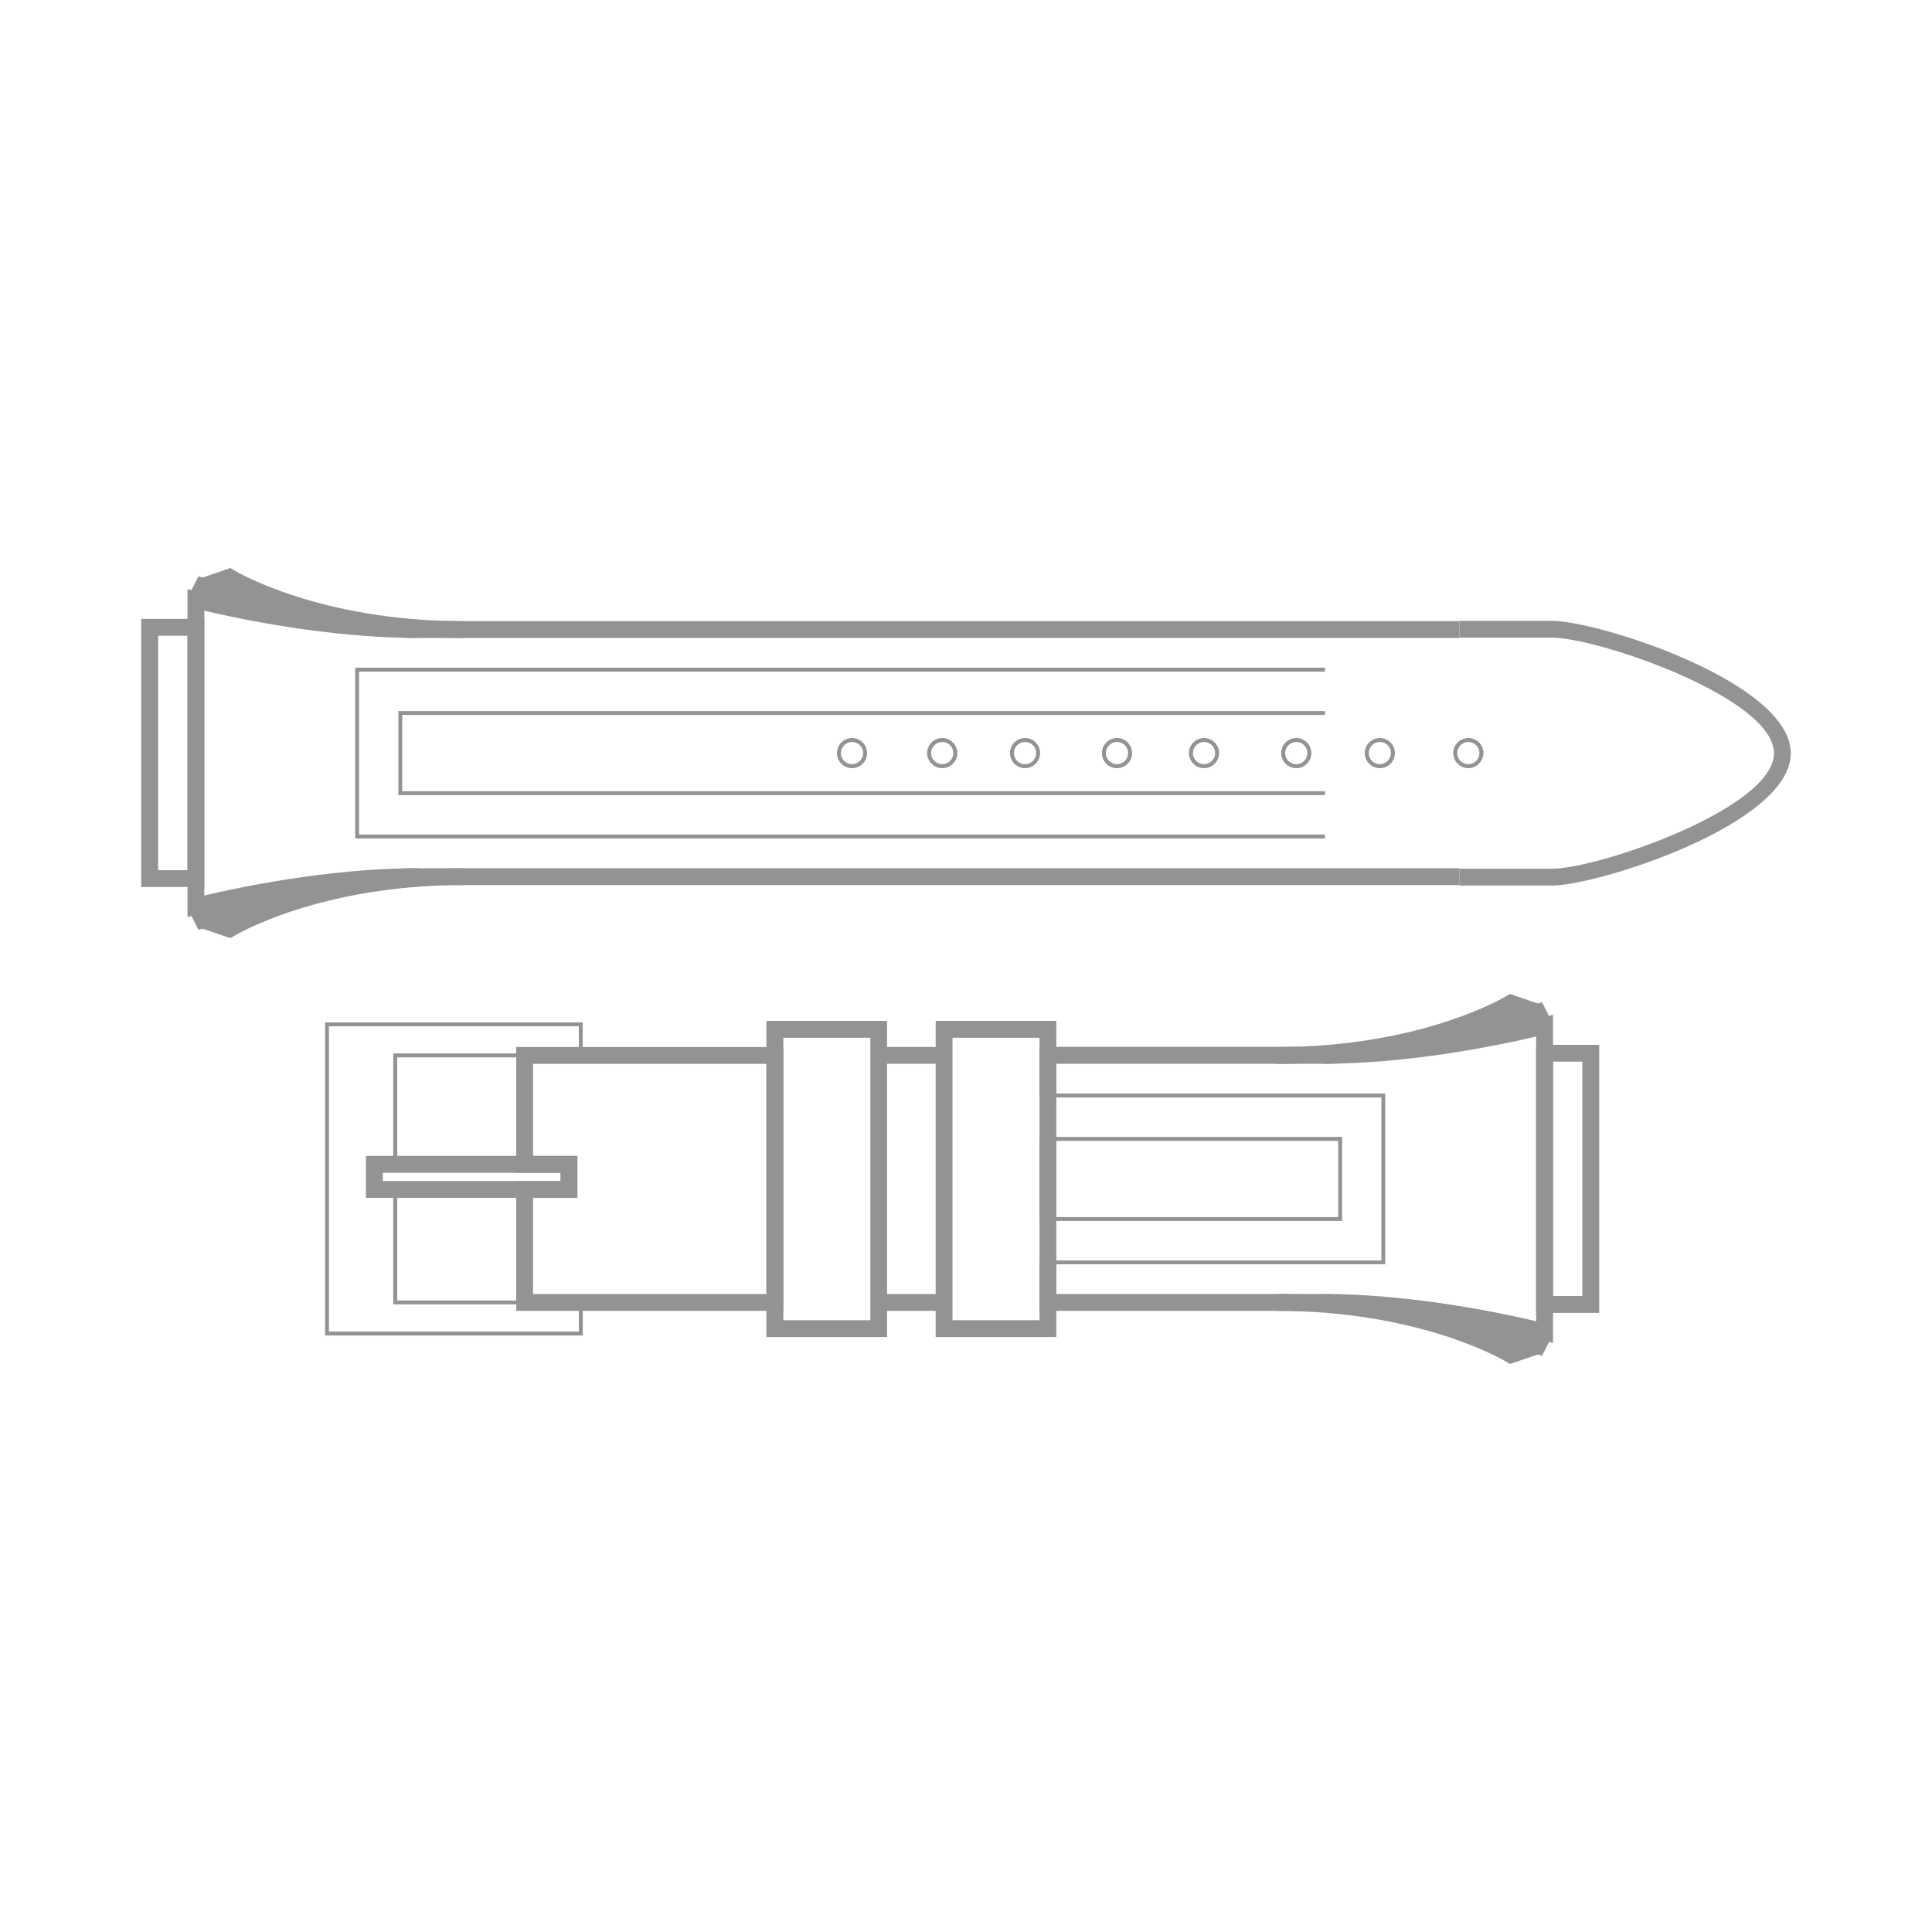 <?xml version="1.0" encoding="utf-8"?>
<!-- Generator: Adobe Illustrator 27.8.1, SVG Export Plug-In . SVG Version: 6.00 Build 0)  -->
<svg version="1.1" id="Livello_1" xmlns="http://www.w3.org/2000/svg" xmlns:xlink="http://www.w3.org/1999/xlink" x="0px" y="0px"
	 viewBox="0 0 200 200" style="enable-background:new 0 0 200 200;" xml:space="preserve">
<style type="text/css">
	.st0{fill:none;stroke:#939393;stroke-width:1.68;stroke-miterlimit:10;}
	.st1{fill:none;stroke:#939393;stroke-width:0.77;stroke-miterlimit:10;}
	.st2{fill:none;stroke:#939393;stroke-width:0.73;stroke-miterlimit:10;}
	.st3{fill:#939393;}
</style>
<g>
	<g>
		<g>
			<path class="st3" d="M136.97,110.13v-1.74c7.94,0,21.81-4.38,21.95-4.42l0.71-0.22l1.04,2.06l-1.56,0.79l-0.37-0.74
				C155.75,106.76,144.22,110.13,136.97,110.13z"/>
		</g>
		<g>
			<path class="st3" d="M132.19,110.13v-1.74c15.03,0,23.68-5.23,23.76-5.28l0.35-0.22l3.15,1.08l-0.56,1.65l-2.39-0.82
				C154.68,105.83,146.19,110.13,132.19,110.13z"/>
		</g>
		<g>
			<path class="st3" d="M160.76,139.02l-1.1-0.29c-0.11-0.03-11.57-3.03-22.7-3.03H107.6v-5.03h1.74v3.28h27.63
				c9.33,0,18.88,2.07,22.05,2.82V107.3c-3.17,0.75-12.71,2.82-22.05,2.82h-27.63v3.28h-1.74v-5.03h29.37c11.13,0,22.58-3,22.7-3.03
				l1.1-0.29V139.02z"/>
		</g>
		<g>
			<path class="st3" d="M159.63,140.35l-0.71-0.22c-0.14-0.04-14.01-4.42-21.95-4.42v-1.74c7.25,0,18.77,3.37,21.77,4.28l0.37-0.74
				l1.56,0.79L159.63,140.35z"/>
		</g>
		<g>
			<path class="st3" d="M156.31,141.2l-0.35-0.22c-0.09-0.05-8.73-5.28-23.76-5.28v-1.74c14,0,22.48,4.3,24.32,5.33l2.39-0.82
				l0.56,1.65L156.31,141.2z"/>
		</g>
		<g>
			<rect x="107.6" y="117.9" class="st3" width="1.74" height="8.29"/>
		</g>
		<g>
			<path class="st3" d="M91.84,138.41H79.34v-32.73h12.49V138.41z M81.09,136.67h9.01v-29.24h-9.01V136.67z"/>
		</g>
		<g>
			<path class="st3" d="M109.35,138.41H96.86v-32.73h12.49V138.41z M98.6,136.67h9.01v-29.24H98.6V136.67z"/>
		</g>
		<g>
			<rect x="90.96" y="133.96" class="st3" width="6.76" height="1.74"/>
		</g>
		<g>
			<rect x="90.96" y="108.38" class="st3" width="6.76" height="1.74"/>
		</g>
		<g>
			<path class="st3" d="M59.77,124H37.88v-4.34h21.89V124z M39.63,122.26h18.4v-0.85h-18.4V122.26z"/>
		</g>
		<g>
			<path class="st3" d="M81.09,135.7H53.44v-13.44h4.59v-0.85h-4.59v-13.02h27.65V135.7z M55.18,133.96h24.16v-23.83H55.18v9.54
				h4.59v4.34h-4.59V133.96z"/>
		</g>
		<g>
			<path class="st3" d="M60.32,138.25H33.65v-32.41h26.67v3.62H41.12v11.28h-2.15v2.19h2.15v11.7h19.21V138.25z M34.05,137.84h25.87
				v-2.81H40.71v-11.7h-2.15v-3h2.15v-11.28h19.21v-2.81H34.05V137.84z"/>
		</g>
		<g>
			<path class="st3" d="M165.55,135.91h-6.53v-27.75h6.53V135.91z M160.76,134.16h3.04V109.9h-3.04V134.16z"/>
		</g>
	</g>
	<g>
		<g>
			<path class="st3" d="M43.2,66.05c-7.25,0-18.77-3.37-21.77-4.28l-0.37,0.74l-1.56-0.79l1.04-2.06l0.71,0.22
				c0.14,0.04,14.01,4.42,21.95,4.42V66.05z"/>
		</g>
		<g>
			<path class="st3" d="M47.97,66.04c-14,0-22.48-4.3-24.32-5.33l-2.39,0.82l-0.56-1.65l3.15-1.08l0.35,0.22
				c0.09,0.05,8.73,5.28,23.76,5.28V66.04z"/>
		</g>
		<g>
			<polygon class="st3" points="137.16,86.8 36.77,86.8 36.77,69.12 137.16,69.12 137.16,69.53 37.17,69.53 37.17,86.39 
				137.16,86.39 			"/>
		</g>
		<g>
			<path class="st3" d="M19.41,94.94V60.98l1.1,0.29c0.11,0.03,11.57,3.03,22.69,3.03h107.87v1.74H43.2
				c-9.33,0-18.88-2.07-22.05-2.82V92.7c3.17-0.75,12.71-2.82,22.05-2.82h107.87v1.74H43.2c-11.13,0-22.58,3-22.69,3.03L19.41,94.94
				z"/>
		</g>
		<g>
			<path class="st3" d="M20.55,96.26L19.5,94.2l1.56-0.79l0.37,0.74c2.99-0.91,14.52-4.28,21.77-4.28v1.74
				c-7.94,0-21.81,4.38-21.95,4.42L20.55,96.26z"/>
		</g>
		<g>
			<path class="st3" d="M23.85,97.12l-3.15-1.08l0.56-1.65l2.39,0.82c1.83-1.03,10.32-5.33,24.32-5.33v1.74
				c-15.03,0-23.68,5.23-23.76,5.28L23.85,97.12z"/>
		</g>
		<g>
			<polygon class="st3" points="137.16,82.31 41.24,82.31 41.24,73.61 137.16,73.61 137.16,74.01 41.64,74.01 41.64,81.91 
				137.16,81.91 			"/>
		</g>
		<g>
			<path class="st3" d="M21.15,91.82h-6.53V64.07h6.53V91.82z M16.37,90.08h3.04V65.81h-3.04V90.08z"/>
		</g>
		<g>
			<path class="st3" d="M160.68,91.67h-9.61v-1.74h9.61c4.72,0,22.96-6.23,22.96-11.96c0-5.73-18.24-11.96-22.96-11.96h-9.61v-1.74
				h9.61c4.69,0,24.7,6.32,24.7,13.71C185.38,85.34,165.37,91.67,160.68,91.67z"/>
		</g>
		<g>
			<path class="st3" d="M88.2,79.52c-0.86,0-1.56-0.7-1.56-1.56c0-0.86,0.7-1.56,1.56-1.56c0.86,0,1.56,0.7,1.56,1.56
				C89.76,78.82,89.06,79.52,88.2,79.52z M88.2,76.81c-0.64,0-1.15,0.52-1.15,1.15c0,0.64,0.52,1.15,1.15,1.15s1.15-0.52,1.15-1.15
				C89.36,77.32,88.84,76.81,88.2,76.81z"/>
		</g>
		<g>
			<path class="st3" d="M97.54,79.52c-0.86,0-1.56-0.7-1.56-1.56c0-0.86,0.7-1.56,1.56-1.56c0.86,0,1.56,0.7,1.56,1.56
				C99.1,78.82,98.4,79.52,97.54,79.52z M97.54,76.81c-0.64,0-1.15,0.52-1.15,1.15c0,0.64,0.52,1.15,1.15,1.15
				c0.64,0,1.15-0.52,1.15-1.15C98.69,77.32,98.18,76.81,97.54,76.81z"/>
		</g>
		<g>
			<path class="st3" d="M106.11,79.52c-0.86,0-1.56-0.7-1.56-1.56c0-0.86,0.7-1.56,1.56-1.56c0.86,0,1.56,0.7,1.56,1.56
				C107.67,78.82,106.97,79.52,106.11,79.52z M106.11,76.81c-0.64,0-1.15,0.52-1.15,1.15c0,0.64,0.52,1.15,1.15,1.15
				c0.64,0,1.15-0.52,1.15-1.15C107.27,77.32,106.75,76.81,106.11,76.81z"/>
		</g>
		<g>
			<path class="st3" d="M115.63,79.52c-0.86,0-1.56-0.7-1.56-1.56c0-0.86,0.7-1.56,1.56-1.56c0.86,0,1.56,0.7,1.56,1.56
				C117.19,78.82,116.49,79.52,115.63,79.52z M115.63,76.81c-0.64,0-1.15,0.52-1.15,1.15c0,0.64,0.52,1.15,1.15,1.15
				c0.64,0,1.15-0.52,1.15-1.15C116.79,77.32,116.27,76.81,115.63,76.81z"/>
		</g>
		<g>
			<path class="st3" d="M124.64,79.52c-0.86,0-1.56-0.7-1.56-1.56c0-0.86,0.7-1.56,1.56-1.56c0.86,0,1.56,0.7,1.56,1.56
				C126.2,78.82,125.5,79.52,124.64,79.52z M124.64,76.81c-0.64,0-1.15,0.52-1.15,1.15c0,0.64,0.52,1.15,1.15,1.15
				c0.64,0,1.15-0.52,1.15-1.15C125.79,77.32,125.27,76.81,124.64,76.81z"/>
		</g>
		<g>
			<path class="st3" d="M134.19,79.52c-0.86,0-1.56-0.7-1.56-1.56c0-0.86,0.7-1.56,1.56-1.56c0.86,0,1.56,0.7,1.56,1.56
				C135.75,78.82,135.05,79.52,134.19,79.52z M134.19,76.81c-0.64,0-1.15,0.52-1.15,1.15c0,0.64,0.52,1.15,1.15,1.15
				c0.64,0,1.15-0.52,1.15-1.15C135.34,77.32,134.83,76.81,134.19,76.81z"/>
		</g>
		<g>
			<path class="st3" d="M142.84,79.52c-0.86,0-1.56-0.7-1.56-1.56c0-0.86,0.7-1.56,1.56-1.56c0.86,0,1.56,0.7,1.56,1.56
				C144.4,78.82,143.7,79.52,142.84,79.52z M142.84,76.81c-0.64,0-1.15,0.52-1.15,1.15c0,0.64,0.52,1.15,1.15,1.15
				c0.64,0,1.15-0.52,1.15-1.15C144,77.32,143.48,76.81,142.84,76.81z"/>
		</g>
		<g>
			<path class="st3" d="M152,79.52c-0.86,0-1.56-0.7-1.56-1.56c0-0.86,0.7-1.56,1.56-1.56c0.86,0,1.56,0.7,1.56,1.56
				C153.55,78.82,152.85,79.52,152,79.52z M152,76.81c-0.64,0-1.15,0.52-1.15,1.15c0,0.64,0.52,1.15,1.15,1.15
				c0.64,0,1.15-0.52,1.15-1.15C153.15,77.32,152.63,76.81,152,76.81z"/>
		</g>
	</g>
	<g>
		<polygon class="st3" points="143.4,130.88 108.47,130.88 108.47,130.48 143,130.48 143,113.61 108.47,113.61 108.47,113.2 
			143.4,113.2 		"/>
	</g>
	<g>
		<polygon class="st3" points="138.93,126.39 108.47,126.39 108.47,125.99 138.53,125.99 138.53,118.1 108.47,118.1 108.47,117.69 
			138.93,117.69 		"/>
	</g>
</g>
</svg>
